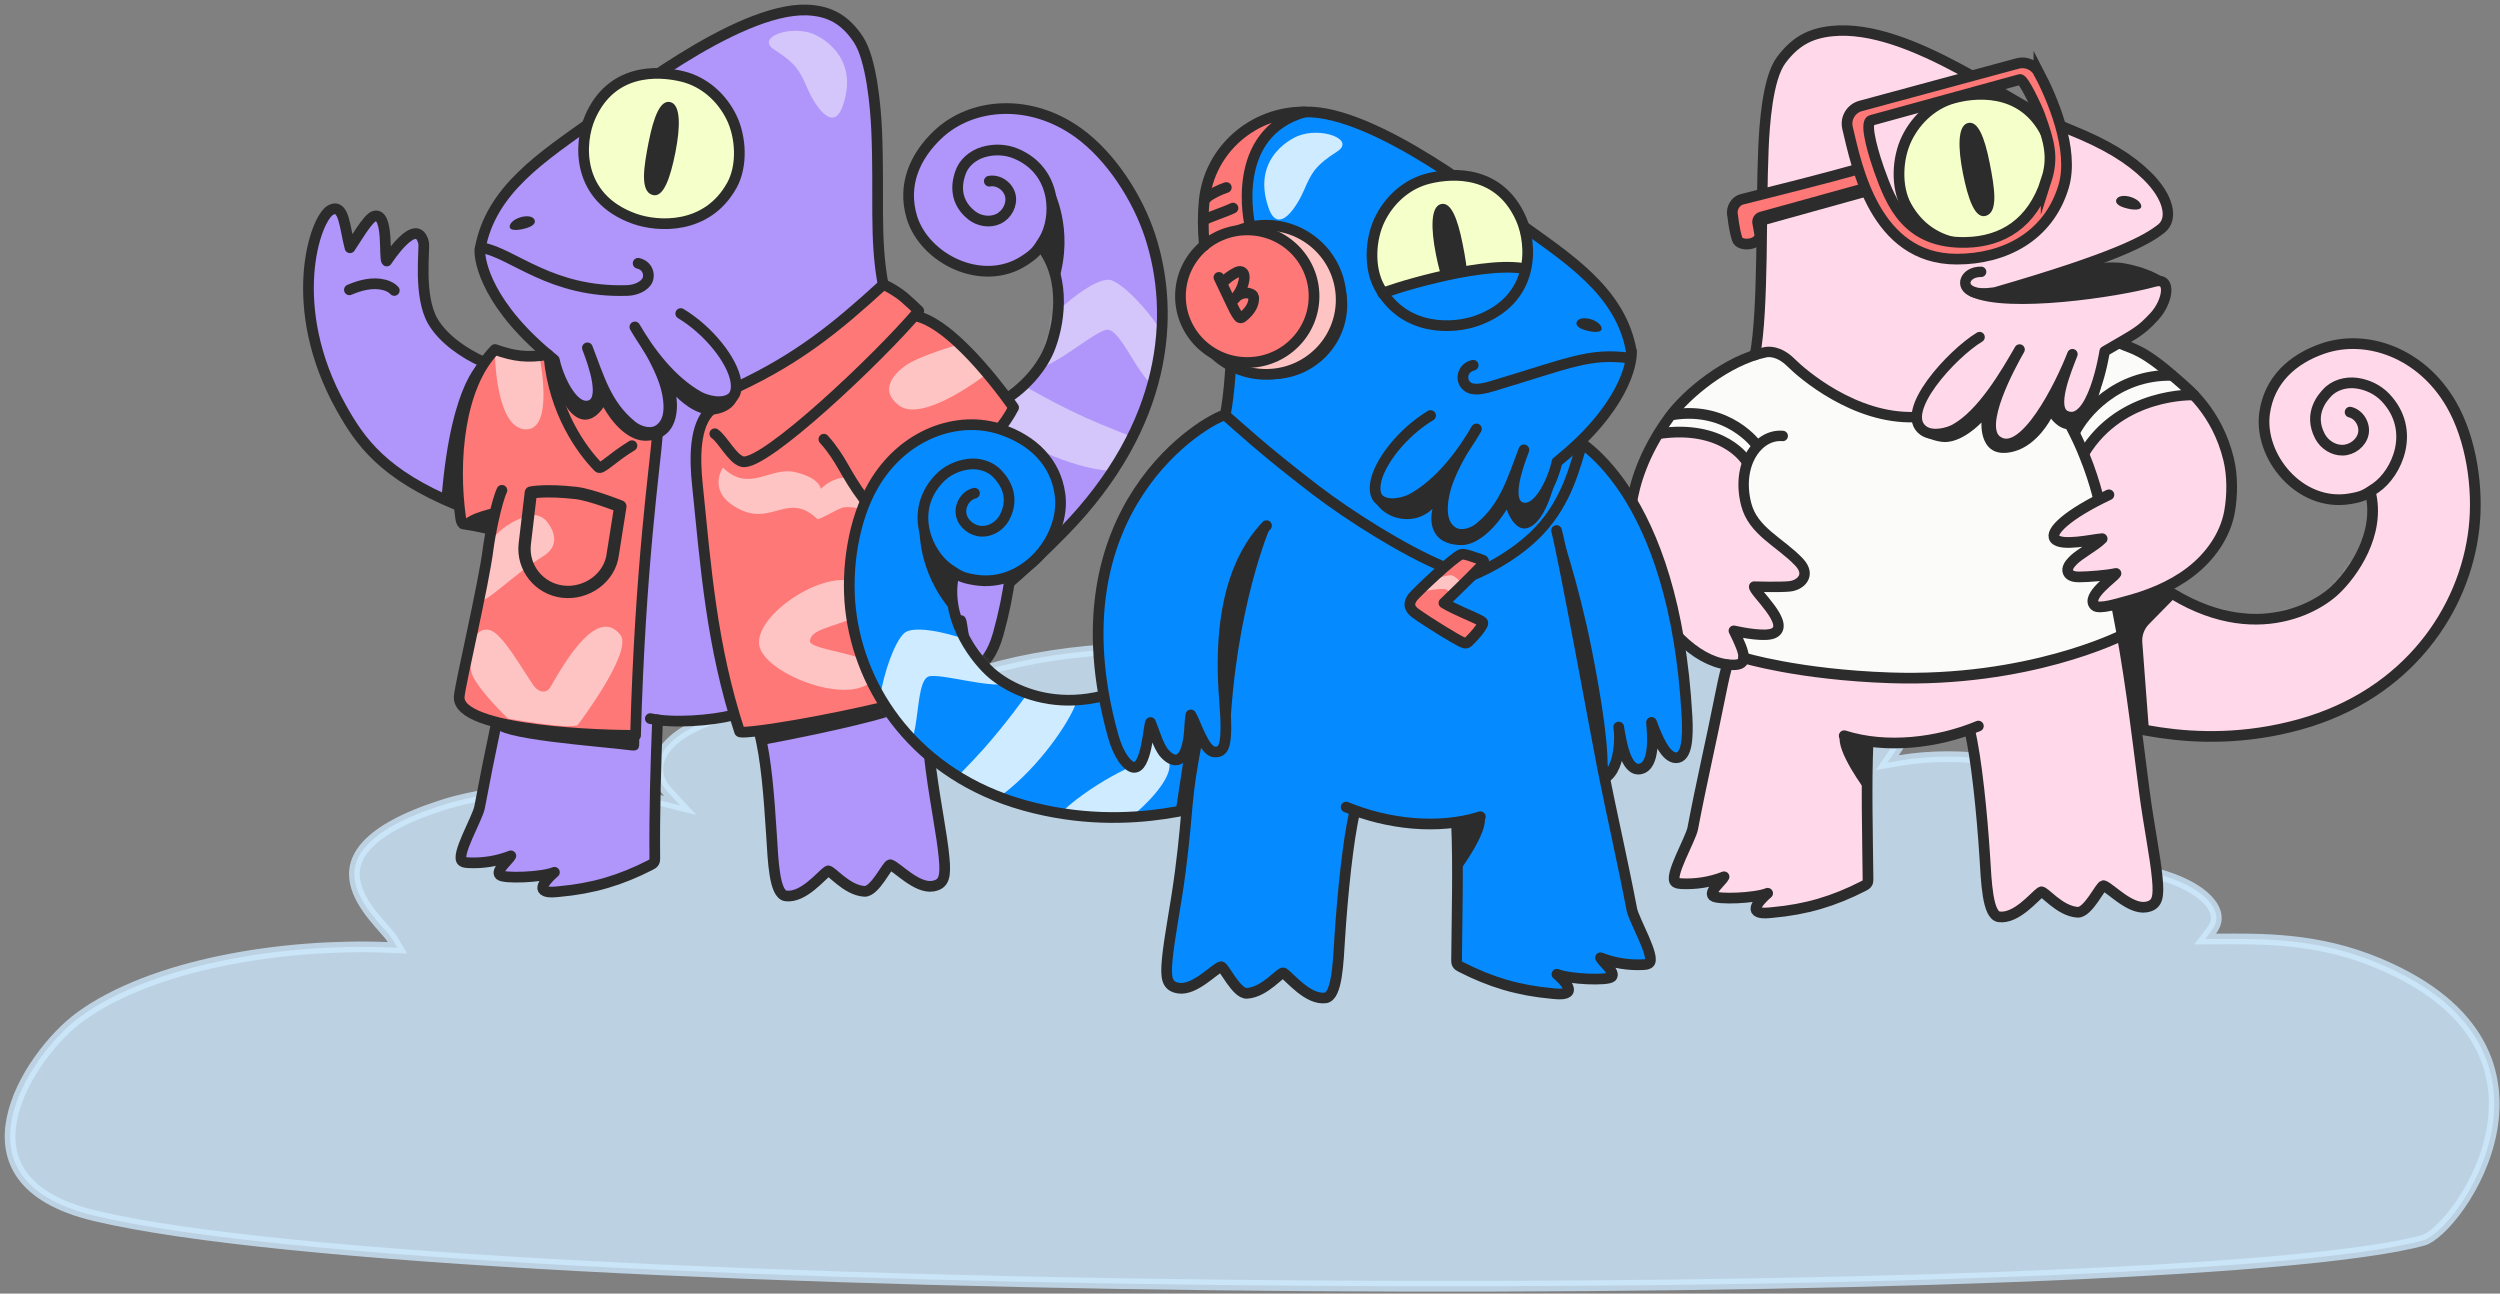 <svg width="516" height="267" viewBox="0 0 516 267" fill="none" xmlns="http://www.w3.org/2000/svg">
<rect x="0" y="0" width="516" height="267" fill="#808080" stroke="none"/>
<path opacity="0.77" d="M325.515 130.026C341.761 123.728 362.186 120.118 381.237 126.324V126.323C387.255 128.286 390.987 130.79 393.208 133.431C395.413 136.053 396.193 138.886 396.17 141.66C396.122 147.308 392.75 152.712 391.008 155.264L389.54 157.415L392.106 156.976C398.266 155.923 405.227 155.942 411.541 156.84C417.881 157.741 423.437 159.508 426.864 161.854C430.252 164.172 431.178 166.757 430.518 169.054C429.818 171.487 427.221 174.092 422.445 176.055L422.916 178.181C432.636 177.727 442.877 179.009 449.728 181.916C453.151 183.369 455.508 185.186 456.653 186.989C457.217 187.877 457.471 188.734 457.455 189.539C457.439 190.338 457.157 191.173 456.502 192.027L455.131 193.813L457.382 193.806C466.769 193.77 478.233 193.501 490.977 198.845C501.784 203.382 508.113 209.109 511.492 215.088C514.87 221.064 515.369 227.413 514.295 233.328C513.218 239.257 510.563 244.718 507.686 248.832C506.248 250.887 504.77 252.585 503.428 253.825C502.056 255.093 500.926 255.79 500.191 255.993C494.055 257.691 483.128 259.185 468.473 260.451C453.845 261.715 435.58 262.746 414.817 263.538C373.294 265.123 321.816 265.754 269.528 265.387C217.241 265.02 164.156 263.656 119.42 261.256C74.65 258.854 38.335 255.417 19.527 250.926C11.679 249.051 7.049 246.021 4.565 242.561C2.096 239.12 1.628 235.083 2.46 230.913C3.295 226.726 5.434 222.467 8.078 218.732C10.721 215 13.82 211.862 16.498 209.903L16.499 209.902C23.884 204.494 34.327 200.675 45.691 198.324C57.039 195.977 69.217 195.111 80.001 195.548L82.047 195.631L80.993 193.876C80.65 193.304 80.01 192.574 79.342 191.818C78.64 191.024 77.825 190.113 77.011 189.091C75.369 187.03 73.832 184.638 73.322 182.126C72.83 179.699 73.276 177.072 75.8 174.375C78.381 171.617 83.163 168.761 91.413 166.134C104.252 162.047 122.941 161.899 136.802 165.344L140.39 166.235L137.879 163.521C136.618 162.158 135.966 160.76 135.805 159.411C135.644 158.066 135.961 156.676 136.8 155.299C138.499 152.509 142.335 149.801 148.369 148.034C154.368 146.277 162.152 145.776 169.306 146.43C172.876 146.756 176.259 147.367 179.159 148.237C182.074 149.112 184.431 150.23 186.006 151.526L188.514 153.59L187.785 150.425C187.379 148.662 187.995 146.938 189.702 145.207C191.431 143.454 194.187 141.807 197.736 140.337C204.818 137.404 214.717 135.315 224.812 134.37L224.812 134.369C244.702 132.509 261.649 135.433 273.8 139.261C279.876 141.175 284.741 143.311 288.164 145.179C289.878 146.113 291.214 146.971 292.155 147.69C292.626 148.05 292.984 148.364 293.235 148.624C293.502 148.899 293.594 149.057 293.611 149.099L294.569 151.343L295.624 149.143C296.049 148.257 297.063 146.999 298.711 145.475C300.336 143.972 302.5 142.278 305.124 140.509C310.371 136.972 317.402 133.171 325.515 130.026Z" fill="#CEEBFF" stroke="#CEEBFF" stroke-width="2.21"/>
<path d="M264.33 79.844C264.33 79.844 265.084 89.259 257.482 97.78V90.145C257.482 90.145 263.823 81.405 264.33 79.844Z" fill="#2D2C2C"/>
<path d="M480.799 122.721C484.076 119.086 491.432 110.183 489.236 101.467L489.212 101.378C487.844 102.248 487.025 102.516 484.92 102.89C481.774 103.443 476.81 102.833 473.836 99.898C473.836 99.898 465.964 93.581 467.21 84.662C468.152 77.921 473.091 74.035 479.48 71.856C488.426 68.807 499.763 72.718 505.914 83.353C510.076 90.54 511.55 100.687 510.625 108.923C508.741 125.827 498.305 142.454 476.196 148.999C468.504 151.275 460.517 152.666 452.538 151.82C444.56 150.974 434.493 148.047 432.33 148.308L437.007 114.598C457.339 134.29 477.514 126.347 480.791 122.721H480.799Z" fill="#FFD9EA"/>
<mask id="mask0_988_24813" style="mask-type:luminance" maskUnits="userSpaceOnUse" x="432" y="70" width="79" height="83">
<path d="M480.799 122.721C484.076 119.086 491.432 110.183 489.236 101.467L489.212 101.378C487.844 102.248 487.025 102.516 484.92 102.89C481.774 103.443 476.81 102.833 473.836 99.898C473.836 99.898 465.964 93.581 467.21 84.662C468.152 77.921 473.091 74.035 479.48 71.856C488.426 68.807 499.763 72.718 505.914 83.353C510.076 90.54 511.55 100.687 510.625 108.923C508.741 125.827 498.305 142.454 476.196 148.999C468.504 151.275 460.517 152.666 452.538 151.82C444.56 150.974 434.493 148.047 432.33 148.308L437.007 114.598C457.339 134.29 477.514 126.347 480.791 122.721H480.799Z" fill="white"/>
</mask>
<g mask="url(#mask0_988_24813)">
<path d="M499.583 113.984C503.425 117.578 508.446 138.14 501.86 139.376C495.274 140.612 498.109 123.342 494.242 122.838C490.376 122.334 476.786 127.115 475.943 122.668C475.099 118.228 496.217 110.838 499.583 113.984Z" fill="#FFD9EA"/>
<path d="M469.192 123.176C470.609 122.94 472.034 123.534 472.862 124.705C474.77 127.404 478.735 132.843 483.117 137.787C488.86 144.259 495.528 149.747 492.988 150.893C480.734 156.446 460.706 127.835 463.933 125.314C465.612 124.005 467.636 123.42 469.184 123.168L469.192 123.176Z" fill="#FFD9EA"/>
<path d="M460.05 123.286C459.788 127.319 455.389 134.864 453.014 138.661C452.244 139.889 452.719 141.507 454.038 142.133C460.239 145.06 473.468 153.833 468.676 157.069C462.131 161.5 445.469 147.637 444.814 141.734C444.159 135.832 451.99 121.221 454.898 119.684C457.806 118.148 460.149 121.562 460.042 123.286H460.05Z" fill="#FFD9EA"/>
</g>
<path d="M485.058 85.065C486.95 85.52 488.195 87.667 487.786 89.553C487.376 91.439 485.5 92.862 483.559 92.919C481.609 92.976 479.742 91.757 478.841 90.041C476.318 85.236 479.643 81.837 480.241 81.162C481.732 79.471 484.165 78.78 486.41 79.081C488.654 79.382 490.825 80.431 492.373 82.073C498.779 88.854 494.708 97.7 490.35 100.692C488.163 102.196 487.548 102.53 484.927 102.961C474.622 104.635 466.169 94.18 467.414 85.26C468.356 78.52 473.099 74.105 479.496 71.926C488.441 68.877 499.778 72.788 505.93 83.423C510.091 90.61 511.566 100.757 510.64 108.993C508.756 125.897 496.96 143.313 474.745 149.5C452.038 155.826 434.508 148.126 432.346 148.378" stroke="#2D2C2C" stroke-width="2.209" stroke-miterlimit="10" stroke-linecap="round"/>
<path d="M489.235 101.539C491.43 110.247 485.533 118.426 481.978 121.784C476.735 126.728 460.983 134.2 441.52 117.508" stroke="#2D2C2C" stroke-width="2.209" stroke-miterlimit="10" stroke-linecap="round"/>
<path d="M363.562 72.554C356.64 74.806 348.449 80.798 345.746 84.619C344.648 86.172 341.805 90.181 340.937 91.864C339.553 94.555 337.3 101.482 336.71 104.442C335.801 109.011 337.587 116.077 339.291 120.418C343.526 131.208 350.275 134.021 354.429 136.801C354.601 136.915 356.173 137.452 356.173 137.452C354.83 142.257 356.231 137.72 355.371 142.029C353.536 151.266 351.16 161.608 349.383 170.982C348.965 173.186 344.312 181.056 345.844 182.089C346.188 182.324 346.63 182.357 347.048 182.381C350.038 182.536 353.061 182.048 355.846 180.959C355.534 181.698 352.627 184.032 353.569 184.91C354.42 185.699 362.252 185.414 364.84 184.357L362.62 187.26C362.35 187.609 362.522 188.13 362.948 188.244C363.882 188.479 364.905 188.414 365.88 188.333C372.802 187.707 378.479 186.024 384.655 182.861C384.958 182.707 385.278 182.528 385.433 182.227C385.556 181.983 385.556 181.707 385.556 181.43C385.466 172.21 385.188 162.031 385.556 153.347C385.556 153.347 395.534 154.924 406.731 151.558C408.034 157.477 409.123 168.356 409.656 176.779C409.983 181.967 410.205 188.918 412.613 189.227C416.193 189.691 419.854 185.073 421.247 184.081C421.812 183.674 425.039 188.056 428.832 188.284C431.019 188.414 433.624 182.625 434.181 182.796C435.549 183.219 439.62 187.772 442.962 187.211C445.371 186.813 445.633 185.138 445.273 181.284C444.838 176.601 443.487 170.226 442.561 163.047C440.784 149.241 439.555 138.387 436.835 124.727V124.687C437.523 124.492 438.089 124.305 438.318 124.248C443.233 122.988 448.066 121.109 452.088 118.028C456.11 114.946 459.264 110.572 460.165 105.613C460.779 102.206 460.795 98.149 459.984 94.791C457.601 84.961 452.039 81.627 450.187 80.009C443.454 74.123 434.296 71.464 433.673 68.188" fill="#FFD9EA"/>
<path d="M433.125 75.687C433.977 74.915 434.805 72.288 434.805 72.288C434.805 72.288 438.859 70.768 442.161 67.735C445.617 64.564 448.296 59.849 446.945 58.914C442.923 56.149 418.741 63.353 420.322 59.288C421.1 57.296 445.978 49.165 446.666 47.661C449.246 42.002 444.667 36.327 435.55 30.692C431.528 28.213 427.604 27.822 421.362 23.912C417.07 21.22 391.513 5.138 378.046 6.398C373.311 6.846 370.247 8.699 367.405 12.48C364.456 16.391 363.842 26.375 363.629 31.253C363.055 44.336 363.383 68.825 361.564 78.346L433.125 75.695V75.687Z" fill="#FFD9EA"/>
<path d="M447.107 57.753C447.107 57.753 444.519 55.452 438.465 54.354C435.574 53.826 430.954 54.566 430.954 54.566L408.738 61.485C408.738 61.485 423.753 62.127 427.448 61.639C439.792 60.013 444.224 58.729 447.107 57.753Z" fill="#2D2C2C"/>
<path d="M434.803 72.274C434.803 72.274 436.827 70.266 439.366 71.811C442.635 73.803 452.358 81.063 452.358 81.063C452.358 81.063 439.047 82.868 434.713 87.543C433.427 88.934 430.134 93.576 430.134 93.576L433.099 102.853C433.099 102.853 423.434 107.561 424.089 111.171C424.4 112.886 432.338 112.431 432.338 112.431C432.338 112.431 423.098 116.082 427.111 118.496C431.117 120.911 435.664 118.935 435.664 118.935L431.986 122.497C430.757 123.684 431.273 125.472 433.329 125.668L436.622 125.269L437.785 131.213C437.785 131.213 419.108 140.685 390.102 139.904C381.821 139.685 359.605 135.88 359.605 135.88L357.861 130.188C357.861 130.188 365.479 131.335 366.511 130.416C368.722 128.44 362.562 121.431 362.562 121.431C362.562 121.431 371.761 121.261 372.466 119.399C373.17 117.537 369.034 114.382 367.723 112.846C365.823 110.618 361.473 106.691 361.416 106.569C359.163 101.918 360.891 95.129 360.891 95.129C360.891 95.129 357.934 92.69 356.173 91.543C351.971 88.812 343.189 89.064 343.189 89.064C343.189 89.064 346.54 83.234 348.317 81.933C351.119 79.884 355.313 75.908 358.147 74.811C359.564 74.258 362.374 73.396 363.988 72.916C364.725 72.697 367.821 73.315 368.419 73.803C371.376 76.25 378.773 83.258 389.529 85.592C391.904 86.104 395.435 86.568 395.435 86.568C395.435 86.568 397.163 89.251 399.408 89.275C402.021 89.308 409.336 85.82 409.336 85.82C409.336 85.82 410.589 92.064 413.825 91.885C415.66 91.779 421.377 86.072 421.377 86.072C421.377 86.072 426.595 85.689 427.808 85.446C433.698 84.226 433.394 75.356 434.82 72.29L434.803 72.274Z" fill="#FBFBFA"/>
<path d="M435.279 102.127C426.85 106.111 422.976 109.721 424.098 111.184C425.4 112.892 432.06 111.29 433.887 111.184C432.42 112.689 429.3 114.242 427.833 115.738C427.194 116.396 426.498 117.291 426.867 118.136C427.219 118.941 428.292 119.087 429.177 119.079C431.167 119.055 434.796 118.778 436.737 118.356C436.27 119.209 430.422 123.063 432.355 124.99C433.215 125.844 437.54 124.47 438.327 124.267C443.242 123.006 448.074 121.128 452.096 118.047C456.118 114.965 459.272 110.591 460.173 105.631C460.788 102.225 460.804 98.167 459.993 94.809C457.609 84.98 451.474 80.207 449.631 78.573C442.389 72.166 440.587 72.166 437.671 70.922" stroke="#2D2C2C" stroke-width="2.209" stroke-linecap="round" stroke-linejoin="round"/>
<path d="M427.506 88.141C431.52 95.718 433.101 102.857 433.101 102.857" stroke="#2D2C2C" stroke-width="2.209" stroke-linecap="round" stroke-linejoin="round"/>
<path d="M436.827 124.734C439.539 138.394 440.767 149.24 442.553 163.054C443.479 170.233 444.83 176.607 445.265 181.291C445.625 185.145 445.363 186.819 442.955 187.218C439.612 187.771 435.541 183.218 434.173 182.803C433.616 182.632 431.003 188.421 428.824 188.291C425.032 188.063 421.804 183.681 421.247 184.088C419.855 185.079 416.193 189.69 412.613 189.234C410.205 188.925 409.984 181.974 409.656 176.786C409.091 167.94 407.928 156.379 406.535 150.703" stroke="#2D2C2C" stroke-width="2.209" stroke-miterlimit="10" stroke-linecap="round"/>
<path d="M408.336 149.859C399.915 153.356 389.332 154.616 380.641 151.851" stroke="#2D2C2C" stroke-width="2.209" stroke-miterlimit="10" stroke-linecap="round"/>
<path d="M356.501 137.234C356.23 138.226 355.845 139.633 354.985 143.942C353.15 153.178 351.16 161.618 349.382 170.993C348.964 173.196 344.312 181.066 345.843 182.099C346.187 182.335 346.63 182.367 347.048 182.392C350.037 182.546 353.06 182.058 355.845 180.969C355.534 181.709 352.626 184.042 353.568 184.92C354.42 185.709 362.251 185.424 364.84 184.367C364.84 184.367 361.063 187.514 362.947 188.246C363.848 188.595 364.905 188.416 365.88 188.335C372.802 187.709 378.479 186.026 384.655 182.863C384.958 182.709 385.277 182.53 385.433 182.229C385.556 181.985 385.556 181.709 385.556 181.432C385.466 172.212 385.187 162.033 385.556 153.349" stroke="#2D2C2C" stroke-width="2.209" stroke-linecap="round" stroke-linejoin="round"/>
<path d="M385.098 163.277C385.098 163.277 378.799 154.911 379.806 151.805L384.918 153.358L385.098 163.277Z" fill="#2D2C2C"/>
<path d="M448.967 123.303L443.536 128.832C442.561 129.824 442.069 131.174 442.168 132.556L443.552 150.842H441.218L437.785 125.263L446.845 121.539L448.975 123.295L448.967 123.303Z" fill="#2D2C2C"/>
<path d="M452.793 81.52C452.793 81.52 437.778 80.91 430.127 93.578" stroke="#2D2C2C" stroke-width="2.209" stroke-linecap="round" stroke-linejoin="round"/>
<path d="M437.777 131.211C437.777 131.211 418.617 140.886 390.095 139.903C371.189 139.252 359.852 135.764 359.852 135.764" stroke="#2D2C2C" stroke-width="2.209" stroke-linecap="round" stroke-linejoin="round"/>
<path d="M360.417 95.122C360.417 95.122 355.781 87.544 342.371 89.503" stroke="#2D2C2C" stroke-width="2.209" stroke-linecap="round" stroke-linejoin="round"/>
<path d="M362.579 91.87C362.579 91.87 356.779 83.804 345.344 85.585" stroke="#2D2C2C" stroke-width="2.209" stroke-linecap="round" stroke-linejoin="round"/>
<path d="M448.319 77.473C436.695 77.254 430.06 85.547 428.217 89.23" stroke="#2D2C2C" stroke-width="2.209" stroke-linecap="round" stroke-linejoin="round"/>
<path d="M441.946 42.437C441.643 40.835 438.055 39.786 437.007 40.9C436.614 41.323 436.425 42.234 438.416 42.852C440.406 43.469 442.135 43.437 441.946 42.437Z" fill="#2D2C2C"/>
<path d="M403.643 20.12C399.195 21.218 395.583 24.454 393.576 28.543C391.569 32.633 391.282 38.609 393.502 42.593C398.647 51.837 408.828 51.187 413.62 49.471C425.744 45.13 425.04 33.739 422.754 28.519C418.404 18.551 408.968 18.811 403.643 20.12Z" fill="#F4FFC9"/>
<path d="M403.643 20.12C399.195 21.218 395.583 24.454 393.576 28.543C391.569 32.633 391.282 38.609 393.502 42.593C398.647 51.837 408.828 51.187 413.62 49.471C425.744 45.13 425.04 33.739 422.754 28.519C418.404 18.551 408.968 18.811 403.643 20.12Z" stroke="#2D2C2C" stroke-width="2.209" stroke-miterlimit="10" stroke-linecap="round"/>
<path d="M410.663 33.605C411.712 38.89 412.457 43.785 409.885 44.549C407.624 45.224 406.199 41.061 405.151 35.776C404.102 30.491 404.069 26.052 406.084 25.418C408.214 24.743 409.615 28.32 410.663 33.605Z" fill="#2D2C2C"/>
<path d="M376.603 11.375C376.603 11.375 366.806 15.197 370.59 26.148C372.63 32.051 376.504 25.856 377.971 22.433C379.519 18.806 380.42 17.335 384.712 14.595C388.71 12.05 381.37 9.383 376.603 11.375Z" fill="#FFD9EA"/>
<path d="M407.231 60.244C414.481 63.561 436.762 60.325 444.699 58.122C448.361 57.105 447.419 62.317 444.691 65.276C441.75 68.472 440.865 68.732 434.402 72.513C434.402 72.513 431.953 88.343 426.35 85.814C423.106 84.351 426.473 76.424 427.751 73.106C425.375 79.261 417.675 95.043 412.154 90.953C408.091 87.945 414.956 75.456 416.84 72.139C414.03 77.001 409.164 85.481 403.479 88.595C402.144 89.327 398.868 90.254 396.951 88.847C391.798 85.058 402.865 73.025 408.583 69.578" stroke="#2D2C2C" stroke-width="2.154" stroke-linecap="round" stroke-linejoin="round"/>
<path d="M362.227 73.278C364.004 63.976 363.414 43.495 363.971 30.706C364.176 25.941 364.782 16.185 367.666 12.363C370.451 8.672 373.441 6.9 378.069 6.42C394.362 4.729 415.693 22.152 427.169 26.738C434.73 29.763 439.571 32.755 443.192 36.316C447.549 40.601 448.663 45.154 446.091 47.187C442.938 49.675 436.352 53.244 411.892 60.325C411.892 60.325 408.992 60.895 407.239 60.236C404.38 59.155 405.592 56.065 408.902 56.106" stroke="#2D2C2C" stroke-width="2.154" stroke-linecap="round" stroke-linejoin="round"/>
<path d="M383.722 35.445C377.333 36.519 365.774 39.828 359.434 41.169C358.902 41.283 357.231 42.771 357.608 44.47C357.681 44.795 357.829 47.08 358.549 49.381C359.049 50.975 363.161 50.658 363.227 48.487L362.776 45.974C362.686 45.454 363.006 44.95 363.514 44.804L384.525 38.99" fill="#FD7876"/>
<path d="M420.83 15.03C420.002 13.436 418.167 12.631 416.431 13.103L384.042 21.867C382.059 22.404 380.855 24.404 381.33 26.396C383.206 34.25 387.777 53.886 403.881 53.487C412.54 53.276 422.763 48.902 425.908 38.568C428.259 30.844 423.426 20.014 420.83 15.021V15.03ZM422.836 37.828C420.125 46.723 412.491 49.853 405.036 50.032C391.168 50.373 388.44 38.681 386.827 31.917C386.417 30.209 384.549 25.282 386.253 24.819L416.57 16.493C418.069 16.087 419.896 20.908 420.42 22.363C422.476 28.047 424.86 31.185 422.836 37.828Z" fill="#FD7876"/>
<path d="M420.83 15.03C420.002 13.436 418.167 12.631 416.431 13.103L384.042 21.867C382.059 22.404 380.855 24.404 381.33 26.396C383.206 34.25 386.909 53.495 403.881 53.487C413.646 53.487 422.763 48.902 425.908 38.568C428.259 30.844 423.426 20.014 420.83 15.021V15.03ZM422.329 37.283C419.486 46.137 413.269 49.861 405.814 50.032C393.617 50.316 390.365 42.104 387.826 34.99C387.236 33.331 384.541 25.29 386.253 24.835L416.906 16.412C417.635 16.209 420.453 22.25 420.977 23.705C423.033 29.388 423.86 32.519 422.329 37.291V37.283Z" stroke="#2D2C2C" stroke-width="2.209" stroke-miterlimit="10" stroke-linecap="round"/>
<path d="M383.23 34.984C376.996 36.757 365.725 39.594 359.442 41.164C358.451 41.416 357.238 42.765 357.615 44.465C357.689 44.79 357.836 47.075 358.557 49.376C359.057 50.969 363.169 50.652 363.235 48.481L362.784 45.969C362.694 45.448 363.013 44.944 363.521 44.798L384.533 38.985" stroke="#2D2C2C" stroke-width="2.209" stroke-miterlimit="10" stroke-linecap="round"/>
<path d="M364.209 46.44L385.548 40.505L384.54 38.984L364.496 45.066L364.209 46.44Z" fill="#2D2C2C"/>
<path d="M395.238 88.094C395.238 88.094 396.336 90.525 400.669 91.184C404.691 91.802 408.975 87.208 408.975 87.208C408.975 87.208 408.377 95.127 415.701 93.176C420.566 91.875 423.335 86.403 423.335 86.403C423.335 86.403 425.465 89.452 428.299 88.395C433.067 86.614 433.992 77.703 433.992 77.703C433.992 77.703 430.077 86.72 427.038 86.045C423.483 85.248 425.023 79.752 425.023 79.752C425.023 79.752 416.684 97.656 411.187 89.631C409.967 87.842 412.08 80.346 412.08 80.346C412.08 80.346 402.062 93.631 395.246 88.102L395.238 88.094Z" fill="#2D2C2C"/>
<path d="M367.952 89.983C362.898 89.527 358.286 95.78 360.416 104.097C361.842 109.65 367.322 111.829 371.295 115.984C373.916 118.716 371.622 120.797 369.37 121.025C367.395 121.228 362.186 121.09 362.063 121.074C361.842 122.049 369.779 128.83 366.109 130.676C364.446 131.513 359.736 130.603 357.861 130.188C360.384 135.245 360.793 137.229 357.787 137.229C351.193 137.229 344.132 130.684 340.06 122.155C337.406 116.602 335.858 110.081 336.767 104.008C337.349 100.073 339.086 93.674 344.476 86.218C348.104 81.201 356.501 74.372 364.365 72.705C364.872 72.599 367.092 72.266 369.738 74.917C371.958 77.136 382.779 86.535 395.238 86.088" stroke="#2D2C2C" stroke-width="2.154" stroke-linecap="round" stroke-linejoin="round"/>
<path d="M215.87 73.473C217.352 68.831 220.383 57.708 214.788 50.659L214.731 50.586C213.838 51.935 213.207 52.513 211.446 53.708C208.809 55.488 204.025 56.96 200.101 55.488C200.101 55.488 190.312 52.927 187.764 44.292C185.839 37.764 188.739 32.202 193.67 27.617C200.568 21.194 212.519 20.145 222.529 27.34C229.287 32.202 234.825 40.853 237.389 48.748C242.648 64.928 240.1 88.775 223.864 104.971C218.204 110.614 213.207 119.256 205.581 121.736C197.955 124.216 188.166 130.663 186.306 131.777L172.594 83.897C199.274 93.58 214.395 78.124 215.886 73.481L215.87 73.473Z" fill="#B095FA"/>
<mask id="mask1_988_24813" style="mask-type:luminance" maskUnits="userSpaceOnUse" x="172" y="22" width="68" height="102">
<path d="M215.87 73.473C217.353 68.831 220.383 57.708 214.789 50.659L214.731 50.586C213.839 51.935 213.208 52.513 211.447 53.708C208.809 55.488 204.025 56.96 200.101 55.488C200.101 55.488 190.312 52.927 187.765 44.292C185.84 37.764 188.74 32.202 193.671 27.617C200.568 21.194 212.52 20.145 222.53 27.34C229.288 32.202 234.825 40.853 237.389 48.748C240.969 59.757 241.288 72.676 235.571 86.165C232.884 92.507 228.788 100.954 223.201 105.743C217.131 110.947 211.676 120.533 204.05 123.005C196.423 125.484 184.111 115.427 182.252 116.541L172.586 83.897C199.266 93.58 214.387 78.124 215.878 73.481L215.87 73.473Z" fill="white"/>
</mask>
<g mask="url(#mask1_988_24813)">
<path d="M229.394 57.853C234.383 59.568 247.465 76.277 241.96 80.082C236.464 83.887 231.917 66.983 228.182 68.097C224.447 69.211 214.027 79.098 211.422 75.39C208.817 71.683 225.028 56.349 229.394 57.845V57.853Z" fill="#D4C6FB"/>
<path d="M205.476 78.612C206.672 77.824 208.22 77.783 209.457 78.515C212.316 80.206 218.181 83.548 224.218 86.271C232.131 89.841 240.478 92.125 238.635 94.207C229.747 104.256 199.668 86.32 201.569 82.702C202.56 80.824 204.165 79.474 205.476 78.604V78.612Z" fill="#D4C6FB"/>
<path d="M197.178 82.426C198.611 86.206 197.71 94.89 197.112 99.313C196.924 100.744 198.021 102.028 199.479 102.061C206.344 102.207 222.031 104.817 219.008 109.728C214.871 116.428 193.95 110.565 190.911 105.451C187.872 100.337 188.978 83.824 190.993 81.23C193.008 78.645 196.563 80.808 197.169 82.417L197.178 82.426Z" fill="#D4C6FB"/>
</g>
<path d="M204.196 37.396C206.113 37.038 208.128 38.493 208.537 40.38C208.947 42.266 207.825 44.331 206.072 45.169C204.319 46.006 202.107 45.657 200.575 44.461C196.291 41.103 197.921 36.656 198.183 35.794C198.847 33.648 200.78 32.03 202.951 31.387C205.122 30.745 207.538 30.818 209.627 31.68C218.269 35.258 218.212 44.982 215.476 49.478C214.099 51.738 213.682 52.291 211.462 53.755C202.754 59.478 190.721 53.38 188.181 44.746C186.256 38.217 188.763 32.257 193.686 27.663C200.583 21.24 212.535 20.192 222.545 27.387C229.303 32.249 234.84 40.9 237.404 48.795C242.663 64.975 240.943 87.708 219.711 109.506C203.319 126.336 188.87 134.938 187.002 136.052" stroke="#2D2C2C" stroke-width="2.209" stroke-miterlimit="10" stroke-linecap="round"/>
<path d="M214.812 50.711C220.415 57.76 218.417 67.614 216.557 72.127C213.821 78.769 202.533 91.998 177.885 84.689" stroke="#2D2C2C" stroke-width="2.209" stroke-miterlimit="10" stroke-linecap="round"/>
<path d="M98.976 166.665C98.559 168.869 93.906 176.739 95.438 177.772C95.782 178.007 96.224 178.04 96.642 178.064C99.632 178.219 102.654 177.731 105.439 176.641C105.128 177.381 102.22 179.715 103.162 180.593C104.014 181.382 111.845 181.097 114.434 180.04L112.214 182.943C111.943 183.292 112.116 183.813 112.541 183.927C113.475 184.162 114.499 184.097 115.474 184.016C122.396 183.39 128.073 181.707 134.249 178.544C134.552 178.39 134.872 178.211 135.027 177.91C135.15 177.666 135.15 177.39 135.15 177.113C135.06 167.893 134.781 157.714 135.15 149.03C135.15 149.03 145.127 150.607 156.325 147.241C157.628 153.16 158.717 164.039 159.25 172.462C159.577 177.65 159.798 184.601 162.207 184.91C165.786 185.374 169.448 180.756 170.841 179.764C171.406 179.357 174.633 183.739 178.426 183.967C180.613 184.097 183.218 178.308 183.775 178.479C185.143 178.902 189.214 183.455 192.556 182.894C194.965 182.496 195.227 180.821 194.866 176.967C194.432 172.284 193.08 165.909 192.155 158.73C190.377 144.924 189.149 134.07 186.429 120.41V120.37C187.117 120.175 187.682 119.988 187.911 119.931C192.826 118.671 183.054 65.326 182.431 62.049C180.613 52.528 181.522 39.991 180.949 26.909C180.736 22.031 180.113 12.046 177.173 8.135C174.322 4.355 171.266 2.501 166.532 2.054C153.065 0.794 127.057 22.087 122.764 24.779C102.368 37.568 96.519 49.073 100.23 57.228C103.727 64.919 109.06 70.237 115.13 75.749C115.114 75.993 103.195 78.367 100.492 82.189C99.394 83.742 98.452 85.392 97.592 87.083C96.208 89.775 94.995 92.579 94.406 95.539C93.496 100.108 90.678 96.555 92.366 100.897C94.053 105.247 106.16 103.897 110.305 106.678C110.477 106.792 109.109 108.15 108.093 123.012L108.077 123.061C106.734 127.866 105.833 133.387 104.973 137.696C103.138 146.932 100.762 157.274 98.984 166.649L98.976 166.665Z" fill="#B095FA"/>
<path d="M146.029 85.912C141.45 91.806 144.645 110.19 146.341 122.174C147.799 132.524 151.19 140.647 152.656 150.989C152.804 152.046 184.587 146.59 197.537 141.509C197.152 139.866 192.262 81.952 188.642 64.602C188.019 61.634 182.236 59.886 182.17 59.609C182.17 59.609 162.797 75.765 154.196 78.911C152.279 79.611 147.094 84.538 146.021 85.912H146.029Z" fill="#FD7876"/>
<path d="M179.303 99.508C179.303 99.508 173.888 96.516 169.432 100.898C169.432 100.898 169.252 98.638 164.1 97.442C158.947 96.247 154.655 101.833 149.216 96.516C149.216 96.516 145.677 101.565 152.549 105.069C159.422 108.573 162.674 101.378 168.687 107.126C168.965 107.394 172.226 105.394 173.766 104.825C175.478 104.199 180.999 105.703 180.999 105.703L179.303 99.499V99.508Z" fill="#FDC4C3"/>
<path d="M174.904 87.45C178.918 95.028 182.293 100.297 182.694 104.517C183.366 111.623 183.399 116.607 183.112 121.948C182.621 131.201 183.251 134.217 185.103 134.161C187.257 134.096 189.797 127.778 190.763 126.241C191.148 128.298 190.616 131.721 191.001 133.778C191.173 134.681 191.5 135.762 192.41 135.949C193.278 136.136 194.015 135.348 194.523 134.632C195.653 133.014 197.529 129.908 198.308 128.095C198.733 128.973 199.159 137.779 201.862 137.331C203.067 137.128 205.95 131.185 206.155 130.404C218.884 80.515 187.912 68.872 185.512 69.433" fill="#B095FA"/>
<path d="M189.05 65.219C195.898 67.455 209.209 83.708 209.209 83.708C198.928 99.115 187.911 100.863 178.892 103.376C175.591 98.92 171.004 91.846 167.629 87.887" fill="#FD7876"/>
<path d="M203.549 77.26C203.549 77.26 190.549 87.448 185.544 83.683C181.694 80.789 184.004 77.553 186.83 75.504C189.656 73.455 197.536 71.211 197.536 71.211C197.536 71.211 201.452 74.398 203.549 77.268V77.26Z" fill="#FDC4C3"/>
<path d="M131.709 54.344C133.953 54.881 134.199 57.125 133.437 58.182C132.454 59.539 130.513 59.922 129.513 59.954C113.786 60.515 105.856 52.246 99.508 51.141" stroke="#2D2C2C" stroke-width="2.209" stroke-miterlimit="10" stroke-linecap="round"/>
<path d="M105.209 46.64C105.512 45.038 109.1 43.989 110.149 45.103C110.542 45.526 110.73 46.437 108.74 47.055C106.749 47.673 105.021 47.64 105.209 46.64Z" fill="#2D2C2C"/>
<path d="M99.083 51.375C98.821 52.578 99.501 61.432 112.23 72.466L112.918 73.043L114.417 74.303C115.032 77.401 117.989 84.686 121.634 83.743C125.279 82.8 122.543 75.189 121.241 71.799C123.666 78.092 125.148 83.605 130.399 87.881C131.554 88.824 133.209 89.426 134.683 89.215C135.887 89.044 136.895 88.15 137.435 87.068C137.976 85.987 138.099 84.743 138.05 83.54C137.911 80.482 136.862 77.767 135.51 75.011C133.79 71.506 132.709 70.417 131.038 67.482C133.913 72.458 138.5 78.702 144.316 81.889C145.684 82.637 149.076 83.629 151.001 82.141C151.992 81.377 152.066 79.905 151.869 78.677C151.214 74.49 146.364 68.246 140.507 64.717" stroke="#2D2C2C" stroke-width="2.209" stroke-linecap="round" stroke-linejoin="round"/>
<path d="M182.285 58.758C180.466 49.237 181.515 40.001 180.941 26.919C180.729 22.041 179.868 12.227 177.165 8.146C174.495 4.113 171.275 2.235 166.524 2.064C151.952 1.56 126.533 21.951 122.692 24.699C111.961 32.367 101.304 39.107 99.092 51.368" stroke="#2D2C2C" stroke-width="2.209" stroke-linecap="round" stroke-linejoin="round"/>
<path d="M181.734 102.473C183.962 108.23 184.028 111.132 183.037 123.475C182.242 133.41 183.25 134.207 185.101 134.15C187.255 134.085 189.016 128.052 189.983 126.516C190.368 128.573 190.057 131.239 191.114 134.012C191.441 134.866 192.776 137.264 195.34 134.549C196.7 133.109 197.536 129.898 198.314 128.085C198.74 128.963 199.166 137.768 201.869 137.321C203.073 137.118 204.892 134.939 206.022 130.89C210.831 113.669 209.512 100.27 205.727 90.172" stroke="#2D2C2C" stroke-width="2.209" stroke-linecap="round" stroke-linejoin="round"/>
<path d="M140.908 15.792C145.356 16.89 148.968 20.126 150.975 24.215C152.982 28.305 153.269 34.281 151.049 38.265C145.905 47.509 135.723 46.859 130.93 45.143C118.807 40.802 119.512 29.411 121.797 24.191C126.147 14.223 135.583 14.483 140.908 15.792Z" fill="#F4FFC9"/>
<path d="M140.908 15.792C145.356 16.89 148.968 20.126 150.975 24.215C152.982 28.305 153.269 34.281 151.049 38.265C145.905 47.509 135.723 46.859 130.93 45.143C118.807 40.802 119.512 29.411 121.797 24.191C126.147 14.223 135.583 14.483 140.908 15.792Z" stroke="#2D2C2C" stroke-width="2.209" stroke-miterlimit="10" stroke-linecap="round"/>
<path d="M87.434 50.132C86.017 44.262 79.882 53.816 79.824 53.889C79.21 53.441 80.308 43.855 77.285 44.62C75.909 44.969 72.493 49.815 71.633 50.978C70.527 46.839 71.838 42.392 68.971 43.522C66.726 44.4 58.805 63.353 70.404 84.102C75.376 92.997 83.814 101.688 111.82 109.307L114.27 76.207C106.168 78.475 91.776 73.223 88.343 65.686C87.401 63.629 87.238 61.336 86.975 59.149L87.434 50.132Z" fill="#B095FA"/>
<path d="M100.763 113.225C100.951 111.745 101.131 110.249 101.451 108.794C99.223 108.526 96.61 108.274 95.578 108.127C95.233 107.818 95.143 107.322 95.078 106.867C93.399 95.159 95.209 81.622 101.615 72.719C105.637 74.15 108.168 73.963 112.386 73.272C112.386 73.272 113.55 74.337 113.664 74.792C114.442 77.898 116.9 83.793 119.218 84.622C122.896 85.947 123.945 83.118 123.945 83.118C123.945 83.118 127.426 88.134 129.195 89.029C133.488 91.208 135.708 89.525 135.708 89.525C135.306 95.452 129.875 142.658 130.793 152.268C119.972 150.211 94.111 151.13 94.783 143.739C95.037 140.959 99.812 120.738 100.763 113.225Z" fill="#FD7876"/>
<path d="M111.353 73.676C111.353 73.676 114.531 88.904 108.42 88.62C102.31 88.335 102.162 73.18 102.162 73.18C102.162 73.18 110.231 74.521 111.353 73.676Z" fill="#FDC4C3"/>
<path d="M119.268 149.607C119.268 149.607 130.752 134.484 128.049 131.045C123.347 125.077 116.704 136.387 113.648 141.745C112.763 143.289 111.117 142.924 110.101 141.46C107.685 137.948 103.745 130.89 101.23 130.094C97.314 128.866 96.266 135.874 97.413 139.094C98.559 142.314 104.859 148.314 104.859 148.314C104.859 148.314 117.834 150.68 119.268 149.607Z" fill="#FDC4C3"/>
<path d="M108.846 106.467C110.37 105.963 112.049 106.508 112.999 107.793C114.384 109.663 115.653 112.671 111.983 114.899C106.258 118.371 100.188 124.656 99.049 123.899C97.91 123.143 100.851 112.557 100.851 112.557C100.851 112.557 102.539 108.549 108.846 106.467Z" fill="#FDC4C3"/>
<path d="M133.889 29.293C132.84 34.577 132.095 39.472 134.667 40.236C136.928 40.911 138.353 36.748 139.401 31.463C140.45 26.179 140.483 21.739 138.468 21.105C136.338 20.43 134.937 24.008 133.889 29.293Z" fill="#2D2C2C"/>
<path d="M190.671 144.477C191.024 148.095 191.229 151.648 192.146 158.738C193.072 165.917 194.423 172.291 194.857 176.974C195.218 180.828 194.956 182.503 192.547 182.902C189.205 183.455 185.134 178.901 183.766 178.487C183.209 178.316 180.596 184.105 178.417 183.975C174.624 183.747 171.397 179.365 170.84 179.771C169.447 180.763 165.786 185.373 162.206 184.918C159.798 184.609 159.576 177.657 159.249 172.47C158.684 163.624 158.127 156.811 156.742 151.144" stroke="#2D2C2C" stroke-width="2.209" stroke-miterlimit="10" stroke-linecap="round"/>
<path d="M151.271 147.609C146.946 148.715 138.877 149.349 134.225 148.317" stroke="#2D2C2C" stroke-width="2.209" stroke-miterlimit="10" stroke-linecap="round"/>
<path d="M102.375 149.668C101.114 155.595 100.049 160.994 98.976 166.669C98.558 168.872 93.905 176.743 95.437 177.775C95.781 178.011 96.224 178.044 96.641 178.068C99.631 178.222 102.654 177.735 105.439 176.645C105.128 177.385 102.22 179.719 103.162 180.597C104.014 181.385 111.845 181.101 114.433 180.044C114.433 180.044 110.657 183.19 112.541 183.922C113.442 184.272 114.499 184.093 115.474 184.011C122.395 183.385 128.072 181.702 134.249 178.54C134.552 178.385 134.871 178.206 135.027 177.905C135.15 177.661 135.15 177.385 135.15 177.109C135.06 167.889 135.354 157.246 135.723 148.57" stroke="#2D2C2C" stroke-width="2.209" stroke-linecap="round" stroke-linejoin="round"/>
<path d="M99.533 74.599C96.052 73.046 91.62 70.135 89.4 66.428C86.271 61.216 87.713 51.248 87.434 50.118C86.017 44.248 79.882 53.801 79.825 53.874C79.21 53.427 80.308 43.841 77.285 44.605C75.909 44.955 73.099 49.963 72.239 51.134C71.133 46.996 71.051 41.938 68.299 43.329C65.006 44.996 58.805 63.338 70.396 84.087C74.303 91.072 79.005 97.942 94.43 104.251" stroke="#2D2C2C" stroke-width="2.209" stroke-linecap="round" stroke-linejoin="round"/>
<path d="M130.325 154.883C124.272 154.078 101.549 152.558 102.425 149.883L131.939 151.615V153.281C131.939 154.127 131.939 155.095 130.325 154.883Z" fill="#2D2C2C"/>
<path d="M156.727 153.867C156.727 153.867 191.328 147.582 190.312 144.477L156.776 151.079L156.727 153.867Z" fill="#2D2C2C"/>
<path d="M217.287 38.898C217.287 38.898 221.858 47.175 218.458 58.046L215.305 51.078C215.305 51.078 217.484 40.525 217.287 38.898Z" fill="#2D2C2C"/>
<path d="M152.352 81.814C152.352 81.814 151.861 84.863 147.535 85.522C143.513 86.14 139.59 81.871 139.59 81.871C139.59 81.871 141.154 90.555 133.577 90.961C128.277 91.246 124.558 84.05 124.558 84.05C124.558 84.05 122.527 87.473 119.693 86.416C114.925 84.636 113.082 73.18 113.082 73.18C113.082 73.18 118.505 84.814 121.552 84.14C125.107 83.343 123.715 79.082 123.715 79.082C123.715 79.082 131.578 95.474 137.935 86.14C139.156 84.351 137.059 76.952 137.059 76.952C137.059 76.952 145.553 85.546 152.352 81.806V81.814Z" fill="#2D2C2C"/>
<path d="M167.948 7.047C167.948 7.047 177.746 10.868 173.961 21.82C171.921 27.723 168.047 21.528 166.58 18.105C165.032 14.478 164.131 13.007 159.839 10.267C155.841 7.722 163.181 5.055 167.948 7.047Z" fill="#D4C6FB"/>
<path d="M102.441 104.758C102.441 104.758 96.617 105.847 95.519 107.717L100.91 109.514L102.441 104.758Z" fill="#2D2C2C"/>
<path d="M179.131 103.377C179.131 103.377 182.588 105.703 181.932 130.517C181.932 130.517 185.193 115.971 183.759 109.085C181.572 98.572 179.131 103.377 179.131 103.377Z" fill="#2D2C2C"/>
<path d="M81.382 59.95C80.849 59.364 80.096 59.014 79.334 58.811C76.942 58.177 74.386 58.844 72.117 59.819" stroke="#2D2C2C" stroke-width="2.209" stroke-linecap="round" stroke-linejoin="round"/>
<path d="M146.748 84.578C143.242 87.7 143.406 94.79 143.922 99.847C145.659 116.8 146.822 133.264 152.654 150.997C152.99 152.013 184.585 146.598 197.536 141.517C197.085 139.598 196.348 136.467 195.897 134.549" stroke="#2D2C2C" stroke-width="2.209" stroke-linecap="round" stroke-linejoin="round"/>
<path d="M135.707 89.523C135.305 95.451 132.119 116.736 131.177 151.787C125.549 151.812 94.118 151.129 94.782 143.746C95.036 140.966 99.811 120.745 100.762 113.232C101.089 110.614 102.465 103.589 103.596 101.199" stroke="#2D2C2C" stroke-width="2.209" stroke-linecap="round" stroke-linejoin="round"/>
<path d="M113.091 73.189C108.873 73.881 106.186 73.572 102.164 72.141C94.775 79.661 93.399 95.158 95.078 106.874C95.144 107.33 95.234 107.826 95.578 108.135C97.257 108.379 99.297 108.761 100.935 109.184" stroke="#2D2C2C" stroke-width="2.209" stroke-linecap="round" stroke-linejoin="round"/>
<path d="M147.535 89.524C149.247 90.727 151.148 94.744 153.22 95.28C157.603 96.419 181.62 73.686 189.623 64.156C189.623 64.156 186.969 61.563 185.798 60.742C183.176 58.912 182.284 58.758 182.284 58.758C172.306 67.897 164.647 73.986 152.36 79.8" stroke="#2D2C2C" stroke-width="2.209" stroke-linecap="round" stroke-linejoin="round"/>
<path d="M130.432 91.989C126.206 94.575 124.1 97.014 123.527 96.437C120.095 92.957 114.385 85.103 113.32 73.688" stroke="#2D2C2C" stroke-width="2.209" stroke-linecap="round" stroke-linejoin="round"/>
<path d="M189.049 65.219C197.536 67.073 209.208 84.122 209.208 84.122C201.697 98.733 180.063 103.091 178.392 103.091C174.28 97.668 173.879 94.952 170.045 90.651" stroke="#2D2C2C" stroke-width="2.209" stroke-linecap="round" stroke-linejoin="round"/>
<path d="M176.23 120.055C177.966 120.616 183.389 124.795 177.089 127.258C170.79 129.722 167.546 129.942 167.17 132.234C166.793 134.527 183.405 134.942 180.71 139.568C176.901 146.121 159.478 139.934 156.947 134.015C154.415 128.096 168.955 117.721 176.23 120.055Z" fill="#FDC4C3"/>
<path d="M116.171 122.121C121.086 122.691 125.902 119.259 126.484 114.381L128.04 104.519C128.04 104.519 122.02 102.12 118.956 101.762C112.599 101.023 109.569 101.665 109.569 101.665L108.315 112.251C107.742 117.129 111.256 121.552 116.171 122.121Z" stroke="#2D2C2C" stroke-width="2.54" stroke-linecap="round" stroke-linejoin="round"/>
<path d="M99.533 74.32C99.533 74.32 93.136 77.922 91.129 102.818L94.43 104.257C94.43 104.257 95.855 80.906 99.533 74.32Z" fill="#2D2C2C"/>
<path d="M326.168 91.562C324.432 93.343 322.589 95.067 320.672 96.815C320.688 97.059 323.424 122.125 327.7 144.078L327.717 144.127C329.06 148.932 329.961 154.452 330.821 158.762C330.911 159.225 331.01 159.689 331.1 160.16C333.156 158.371 333.811 154.973 334.221 153.379C335.884 156.192 335.99 159.136 338.488 158.729C340.446 158.412 341.462 153.046 340.979 150.387C341.405 151.265 343.207 156.534 345.943 156.412C348.294 156.306 348.302 151.192 348.269 150.387C346.647 109.515 333.688 97.278 326.16 91.571L326.168 91.562Z" fill="#058BFF"/>
<path d="M328.658 160.825C333.917 162.142 334.655 153.386 334.098 150.06C334.581 153.003 335.547 159.231 338.488 158.719C341.732 158.15 341.06 151.402 340.872 149.101C342.133 152.499 343.813 156.41 345.942 156.402C348.228 156.402 348.424 152.166 348.203 147.962C345.672 101.382 325.611 89.886 322.113 89.211" stroke="#2D2C2C" stroke-width="2.209" stroke-linecap="round" stroke-linejoin="round"/>
<path d="M205.384 139.439C202.107 135.805 194.751 126.902 196.947 118.186L196.971 118.097C198.339 118.967 199.158 119.235 201.264 119.609C204.409 120.162 209.373 119.552 212.347 116.617C212.347 116.617 220.219 110.299 218.974 101.38C218.032 94.64 213.092 90.754 206.703 88.575C197.758 85.526 186.421 89.436 180.269 100.071C176.108 107.259 174.633 117.406 175.559 125.642C177.443 142.545 187.879 159.172 209.988 165.717C217.679 167.994 225.666 169.384 233.645 168.539C241.623 167.693 251.69 164.766 253.853 165.026L249.176 131.317C228.844 151.009 208.669 143.066 205.392 139.439H205.384Z" fill="#058BFF"/>
<mask id="mask2_988_24813" style="mask-type:luminance" maskUnits="userSpaceOnUse" x="175" y="87" width="79" height="82">
<path d="M205.384 139.439C202.107 135.805 194.751 126.902 196.947 118.186L196.971 118.097C198.339 118.967 199.158 119.235 201.264 119.609C204.409 120.162 209.373 119.552 212.347 116.617C212.347 116.617 220.219 110.299 218.974 101.38C218.032 94.64 213.092 90.754 206.703 88.575C197.758 85.526 186.421 89.436 180.269 100.071C176.108 107.259 174.633 117.406 175.559 125.642C177.443 142.545 187.879 159.172 209.988 165.717C217.679 167.994 225.666 169.384 233.645 168.539C241.623 167.693 251.69 164.766 253.853 165.026L249.176 131.317C228.844 151.009 208.669 143.066 205.392 139.439H205.384Z" fill="white"/>
</mask>
<g mask="url(#mask2_988_24813)">
<path d="M186.6 130.703C182.758 134.297 177.737 154.859 184.323 156.095C190.909 157.331 188.075 140.061 191.941 139.557C195.807 139.053 209.397 143.834 210.241 139.386C211.084 134.947 189.967 127.556 186.6 130.703Z" fill="#CEEBFF"/>
<path d="M216.998 139.895C215.581 139.659 214.156 140.253 213.328 141.423C211.42 144.123 207.455 149.562 203.073 154.505C197.33 160.977 190.663 166.465 193.202 167.612C205.456 173.165 225.485 144.554 222.257 142.033C220.578 140.724 218.554 140.139 217.006 139.887L216.998 139.895Z" fill="#CEEBFF"/>
<path d="M226.133 140.005C226.395 144.038 230.794 151.583 233.169 155.38C233.939 156.608 233.464 158.226 232.145 158.852C225.944 161.779 212.715 170.551 217.507 173.787C224.052 178.219 240.714 164.356 241.369 158.453C242.024 152.55 234.193 137.94 231.285 136.403C228.377 134.866 226.034 138.281 226.141 140.005H226.133Z" fill="#CEEBFF"/>
</g>
<path d="M201.133 101.8C199.241 102.255 197.996 104.401 198.405 106.288C198.815 108.174 200.691 109.597 202.632 109.654C204.582 109.711 206.449 108.491 207.35 106.775C209.873 101.97 206.547 98.572 205.949 97.897C204.459 96.206 202.026 95.515 199.781 95.815C197.537 96.116 195.366 97.165 193.818 98.808C187.412 105.588 191.483 114.434 195.841 117.426C198.028 118.931 198.643 119.264 201.264 119.695C211.569 121.37 220.023 110.914 218.777 101.995C217.835 95.254 213.093 90.84 206.695 88.66C197.75 85.612 186.413 89.522 180.261 100.157C176.1 107.345 174.625 117.492 175.551 125.728C177.435 142.631 189.231 160.047 211.446 166.234C234.153 172.56 251.683 164.86 253.845 165.112" stroke="#2D2C2C" stroke-width="2.209" stroke-miterlimit="10" stroke-linecap="round"/>
<path d="M196.948 118.266C194.752 126.973 200.65 135.153 204.205 138.511C209.448 143.454 225.2 150.926 244.663 134.234" stroke="#2D2C2C" stroke-width="2.209" stroke-miterlimit="10" stroke-linecap="round"/>
<path d="M336.809 187.712C335.122 178.801 332.902 169.028 331.108 160.149C331.009 159.686 330.919 159.214 330.829 158.751C329.969 154.442 325.529 127.944 325.497 127.733C322.408 107.886 320.696 97.048 320.68 96.804C322.597 95.064 324.44 93.34 326.176 91.552C329.936 87.689 333.18 83.543 335.58 78.282C339.291 70.127 333.45 58.623 313.045 45.833C308.753 43.142 282.745 21.848 269.278 23.108C264.544 23.556 261.48 25.409 258.637 29.19C255.689 33.101 255.074 43.085 254.861 47.964C254.288 61.046 255.197 73.583 253.379 83.104C252.756 86.372 242.984 139.725 247.898 140.985C248.128 141.042 248.693 141.221 249.381 141.424V141.465C246.661 155.124 245.433 165.971 243.655 179.785C242.73 186.964 241.378 193.338 240.944 198.021C240.583 201.875 240.845 203.55 243.254 203.949C246.596 204.501 250.667 199.948 252.035 199.534C252.592 199.363 255.205 205.152 257.384 205.022C261.177 204.794 264.404 200.412 264.969 200.818C266.362 201.81 270.024 206.42 273.603 205.965C276.012 205.656 276.233 198.704 276.561 193.517C277.093 185.094 278.182 174.215 279.485 168.296C290.683 171.662 300.66 170.085 300.66 170.085C301.029 178.76 300.75 188.94 300.66 198.168C300.66 198.436 300.66 198.721 300.783 198.965C300.938 199.265 301.258 199.444 301.561 199.599C307.738 202.77 313.414 204.445 320.336 205.071C321.311 205.16 322.335 205.225 323.269 204.981C323.695 204.867 323.867 204.347 323.596 203.997L321.376 201.095C323.957 202.152 331.796 202.436 332.648 201.648C333.59 200.77 330.682 198.436 330.371 197.696C333.156 198.786 336.178 199.274 339.168 199.119C339.586 199.095 340.028 199.062 340.372 198.826C341.896 197.794 337.251 189.915 336.834 187.72L336.809 187.712Z" fill="#058BFF"/>
<path d="M262.561 78.267C271.125 78.267 278.068 71.376 278.068 62.876C278.068 54.375 271.125 47.484 262.561 47.484C253.997 47.484 247.055 54.375 247.055 62.876C247.055 71.376 253.997 78.267 262.561 78.267Z" fill="#2D2C2C"/>
<path d="M260.881 108.493C256.867 116.07 253.492 121.339 253.091 125.559C252.419 132.665 252.387 137.649 252.673 142.991C253.165 152.243 252.534 155.26 250.683 155.203C248.528 155.138 245.989 148.82 245.023 147.284C244.638 149.341 245.17 152.764 244.785 154.821C244.613 155.723 244.285 156.804 243.376 156.991C242.508 157.178 241.77 156.39 241.263 155.674C240.132 154.056 238.256 150.95 237.478 149.137C237.052 150.015 236.626 158.821 233.923 158.374C232.719 158.17 229.835 152.227 229.631 151.446C216.901 101.557 250.691 85.312 253.091 85.873" fill="#058BFF"/>
<path d="M304.067 75.385C301.823 75.921 301.577 78.165 302.339 79.222C303.322 80.58 304.968 80.612 308.114 79.669C324.284 74.807 327.978 72.848 336.268 73.888" stroke="#2D2C2C" stroke-width="2.209" stroke-miterlimit="10" stroke-linecap="round"/>
<path d="M330.568 67.687C330.264 66.085 326.677 65.036 325.628 66.15C325.235 66.573 325.046 67.484 327.037 68.102C329.027 68.719 330.756 68.687 330.568 67.687Z" fill="#2D2C2C"/>
<path d="M336.694 72.422C336.956 73.625 336.276 82.479 323.546 93.513L322.858 94.09L321.359 95.35C320.745 98.448 317.788 105.733 314.143 104.79C310.497 103.847 313.233 96.236 314.536 92.846C312.111 99.139 310.628 104.651 305.378 108.928C304.223 109.871 302.568 110.473 301.094 110.262C299.889 110.091 298.882 109.196 298.341 108.115C297.8 107.034 297.678 105.79 297.727 104.586C297.866 101.529 298.915 98.814 300.266 96.058C301.986 92.553 303.068 91.464 304.739 88.528C301.863 93.504 297.276 99.749 291.46 102.936C290.092 103.684 286.701 104.676 284.776 103.188C283.785 102.424 283.711 100.952 283.908 99.724C284.563 95.537 289.412 89.293 295.269 85.764" stroke="#2D2C2C" stroke-width="2.209" stroke-linecap="round" stroke-linejoin="round"/>
<path d="M252.895 85.651C254.713 76.13 254.271 61.056 254.844 47.966C255.057 43.088 255.917 33.274 258.62 29.192C261.291 25.16 264.51 23.282 269.261 23.111C283.834 22.607 309.252 42.998 313.094 45.746C323.825 53.413 334.482 60.154 336.694 72.415" stroke="#2D2C2C" stroke-width="2.209" stroke-linecap="round" stroke-linejoin="round"/>
<path d="M265.362 23.117C265.362 23.117 245.03 25.605 249.216 52.526L258.21 47.476C258.21 47.476 256.916 36.671 257.989 33.28C258.931 30.297 265.362 23.117 265.362 23.117Z" fill="#FD7876"/>
<path d="M261.406 108.496C257.4 112.732 250.953 122.122 252.747 144.522C253.542 154.458 252.534 155.255 250.683 155.198C248.529 155.133 246.767 149.1 245.801 147.563C245.416 149.62 245.727 152.287 244.67 155.059C244.343 155.913 243.008 158.312 240.444 155.596C239.084 154.157 238.248 150.945 237.47 149.132C237.044 150.01 236.618 158.816 233.915 158.369C232.711 158.165 230.892 155.986 229.762 151.937C216.59 104.772 249.389 86.316 252.886 85.641" stroke="#2D2C2C" stroke-width="2.209" stroke-linecap="round" stroke-linejoin="round"/>
<path d="M294.868 36.839C290.42 37.937 286.807 41.172 284.801 45.262C282.794 49.352 282.507 55.328 284.727 59.312C289.871 68.556 300.053 67.906 304.845 66.19C316.969 61.849 316.264 50.458 313.979 45.238C309.629 35.27 300.192 35.53 294.868 36.839Z" fill="#F4FFC9"/>
<path d="M301.888 50.339C302.937 55.624 303.682 60.519 301.11 61.283C298.849 61.958 297.424 57.795 296.375 52.51C295.327 47.225 295.294 42.786 297.309 42.152C299.439 41.477 300.84 45.055 301.888 50.339Z" fill="#2D2C2C"/>
<path d="M285.406 60.137C285.406 60.137 304.206 53.055 315.076 54.811C315.076 54.811 312.512 65.69 300.241 67.162C296.047 67.666 290.657 68.284 285.406 60.137Z" fill="#058BFF"/>
<path d="M294.868 36.839C290.42 37.937 286.807 41.172 284.801 45.262C282.794 49.352 282.507 55.328 284.727 59.312C289.871 68.556 300.053 67.906 304.845 66.19C316.969 61.849 316.264 50.458 313.979 45.238C309.629 35.27 300.192 35.53 294.868 36.839Z" stroke="#2D2C2C" stroke-width="2.209" stroke-miterlimit="10" stroke-linecap="round"/>
<path d="M247.226 151.945C244.515 165.605 245.416 165.979 243.63 179.784C242.704 186.964 241.353 193.338 240.919 198.021C240.558 201.875 240.82 203.55 243.228 203.948C246.571 204.501 250.642 199.948 252.01 199.534C252.567 199.363 255.18 205.152 257.359 205.022C261.151 204.794 264.379 200.412 264.936 200.818C266.328 201.81 269.99 206.42 273.57 205.965C275.978 205.656 276.199 198.704 276.527 193.517C277.092 184.671 278.255 173.109 279.648 167.434" stroke="#2D2C2C" stroke-width="2.209" stroke-miterlimit="10" stroke-linecap="round"/>
<path d="M277.846 166.578C286.267 170.074 296.85 171.335 305.541 168.57" stroke="#2D2C2C" stroke-width="2.209" stroke-miterlimit="10" stroke-linecap="round"/>
<path d="M321.269 109.5C322.613 114.305 329.969 154.446 330.821 158.755C332.655 167.991 335.031 178.333 336.808 187.708C337.226 189.911 341.879 197.782 340.347 198.814C340.003 199.05 339.561 199.083 339.143 199.107C336.153 199.262 333.131 198.774 330.345 197.684C330.657 198.424 333.565 200.758 332.623 201.636C331.771 202.424 323.94 202.14 321.351 201.083C321.351 201.083 325.127 204.229 323.243 204.961C322.342 205.311 321.286 205.132 320.311 205.05C313.389 204.424 307.712 202.741 301.536 199.579C301.233 199.424 300.913 199.245 300.758 198.944C300.635 198.7 300.635 198.424 300.635 198.148C300.725 188.928 301.003 178.748 300.635 170.065" stroke="#2D2C2C" stroke-width="2.209" stroke-linecap="round" stroke-linejoin="round"/>
<path d="M301.086 179.996C301.086 179.996 307.385 171.629 306.378 168.523L301.266 170.076L301.086 179.996Z" fill="#2D2C2C"/>
<path d="M242.639 167.563H244.973L247.226 151.944L245.801 149.18L244.367 156.253L242.639 167.563Z" fill="#2D2C2C"/>
<path d="M189.812 108.492C189.812 108.492 189.058 117.907 196.66 126.428V118.794C196.66 118.794 190.32 110.053 189.812 108.492Z" fill="#2D2C2C"/>
<path d="M283.424 102.863C283.424 102.863 284.882 106.392 289.207 107.058C293.229 107.676 295.67 105.026 295.67 105.026C295.67 105.026 293.671 112.099 301.249 112.506C306.548 112.79 310.972 105.164 310.972 105.164C310.972 105.164 312.602 109.993 315.436 108.936C320.204 107.156 321.818 94.984 321.818 94.984C321.818 94.984 318.377 106.083 314.224 105.205C310.661 104.456 312.061 100.147 312.061 100.147C312.061 100.147 304.198 116.539 297.841 107.205C296.62 105.416 298.717 98.017 298.717 98.017C298.717 98.017 290.223 106.611 283.424 102.871V102.863Z" fill="#2D2C2C"/>
<path d="M267.827 28.094C267.827 28.094 258.03 31.915 261.815 42.867C263.854 48.77 267.729 42.575 269.195 39.151C270.743 35.525 271.644 34.054 275.937 31.314C279.934 28.769 272.595 26.102 267.827 28.094Z" fill="#CEEBFF"/>
<path d="M321.818 108.75C321.818 108.75 325.758 120.043 328.519 133.947C330.6 144.443 332.369 155.688 331.64 160.379L325.701 130.345L321.818 108.75Z" fill="#2D2C2C"/>
<path d="M262.177 108.781C262.177 108.781 254.927 125.579 253.854 151.564C253.854 151.564 251.667 132.449 253.1 125.563C255.288 115.05 262.185 108.781 262.185 108.781H262.177Z" fill="#2D2C2C"/>
<path d="M285.406 60.56C285.406 60.275 304.73 53.949 314.249 55.372" stroke="#2D2C2C" stroke-width="2.209" stroke-linecap="round" stroke-linejoin="round"/>
<path d="M261.315 77.267C269.879 77.267 276.822 70.376 276.822 61.876C276.822 53.375 269.879 46.484 261.315 46.484C252.751 46.484 245.809 53.375 245.809 61.876C245.809 70.376 252.751 77.267 261.315 77.267Z" fill="#FDC4C3"/>
<path d="M261.315 77.267C269.879 77.267 276.822 70.376 276.822 61.876C276.822 53.375 269.879 46.484 261.315 46.484C252.751 46.484 245.809 53.375 245.809 61.876C245.809 70.376 252.751 77.267 261.315 77.267Z" stroke="#2D2C2C" stroke-width="2.209" stroke-linecap="round" stroke-linejoin="round"/>
<path d="M257.433 74.821C265.047 74.821 271.219 68.694 271.219 61.137C271.219 53.58 265.047 47.453 257.433 47.453C249.819 47.453 243.646 53.58 243.646 61.137C243.646 68.694 249.819 74.821 257.433 74.821Z" fill="#FD7876"/>
<path d="M257.433 74.821C265.047 74.821 271.219 68.694 271.219 61.137C271.219 53.58 265.047 47.453 257.433 47.453C249.819 47.453 243.646 53.58 243.646 61.137C243.646 68.694 249.819 74.821 257.433 74.821Z" stroke="#2D2C2C" stroke-width="2.209" stroke-linecap="round" stroke-linejoin="round"/>
<path d="M251.584 57.256C252.485 59.158 253.394 61.061 254.295 62.963C254.672 63.76 255.057 64.557 255.581 65.264C255.704 65.427 255.86 65.598 256.065 65.606C256.237 65.614 256.384 65.508 256.523 65.394C257.703 64.451 258.76 63.142 258.768 61.63C258.768 61.435 258.751 61.223 258.645 61.053C258.538 60.874 258.35 60.752 258.153 60.662C256.908 60.109 255.368 60.784 254.598 61.906C255.762 60.776 256.54 59.264 256.785 57.67C256.876 57.069 256.802 56.296 256.229 56.077C255.868 55.938 255.467 56.093 255.123 56.272C254.123 56.776 253.206 57.459 252.436 58.272" stroke="#2D2C2C" stroke-width="2.209" stroke-linecap="round" stroke-linejoin="round"/>
<path d="M257.982 46.485C257.982 46.485 253.518 27.573 269.27 23.118H269.229C258.662 23.037 249.643 30.883 248.562 41.314C248.283 44.013 248.259 47.111 248.578 50.656" stroke="#2D2C2C" stroke-width="2.209" stroke-linecap="round" stroke-linejoin="round"/>
<path d="M253.092 85.867C255.172 87.64 260.407 92.632 271.564 101.161C278.535 106.486 289.847 113.649 298.096 117.056" stroke="#2D2C2C" stroke-width="2.209" stroke-linecap="round" stroke-linejoin="round"/>
<path d="M303.871 118.735C307.688 117.223 313.463 113.987 317.608 109.629C323.686 103.246 325.128 95.725 326.562 91.562" stroke="#2D2C2C" stroke-width="2.209" stroke-linecap="round" stroke-linejoin="round"/>
<path d="M291.559 123.289C291.24 123.753 290.961 124.281 290.986 124.842C291.01 125.427 291.461 126.062 292.141 126.55C295.115 128.696 300.832 132.095 301.348 132.314C302.028 132.599 302.569 133.054 303.06 132.469C304.354 130.932 304.903 129.704 305.288 128.956C305.6 128.346 305.092 128.2 304.887 128.086C303.322 127.232 299.767 125.72 297.596 124.379C299.579 122.444 302.905 119.744 304.78 117.801C305.698 116.85 306.517 116.118 306.173 115.687C306.001 115.468 302.708 114.15 301.594 114.419C300.283 114.736 292.124 122.484 291.559 123.297V123.289Z" fill="#FD7876"/>
<path d="M291.559 123.289C291.24 123.753 290.961 124.281 290.986 124.842C291.01 125.427 291.461 126.062 292.141 126.55C295.115 128.696 300.832 132.095 301.348 132.314C302.028 132.599 302.569 133.054 303.06 132.469C304.354 130.932 304.903 129.704 305.288 128.956C305.6 128.346 305.092 128.2 304.887 128.086C303.322 127.232 300.201 125.793 298.031 124.452C300.013 122.517 302.905 119.744 304.78 117.801C305.698 116.85 306.517 116.118 306.173 115.687C306.001 115.468 302.708 114.15 301.594 114.419C300.283 114.736 292.124 122.484 291.559 123.297V123.289Z" fill="#FD7876"/>
<path d="M293.223 122.126C293.223 122.126 297.957 121.223 298.613 121.711C299.268 122.199 299.44 122.67 299.44 122.67L301.726 120.402C301.726 120.402 300.415 118.906 299.628 118.743C298.842 118.581 295.5 119.654 295.5 119.654L293.231 122.118L293.223 122.126Z" fill="#FDC4C3"/>
<path d="M292.321 125.943C291.674 125.414 291.461 124.471 291.756 123.967C293.509 120.926 302.413 114.381 302.413 114.381C302.413 114.381 301.578 114.218 301.111 114.657C298.932 116.015 292.067 122.552 291.559 123.292C291.24 123.756 290.961 124.284 290.986 124.845C291.01 125.43 291.461 126.065 292.141 126.552C295.115 128.699 300.832 132.098 301.348 132.317C302.028 132.602 302.569 133.057 303.06 132.472C303.175 132.333 296.753 129.536 292.329 125.943H292.321Z" fill="#2D2C2C"/>
<path d="M298.03 124.458C300.013 122.523 302.749 119.905 304.624 117.97C305.542 117.018 306.517 116.132 306.173 115.693C306.091 115.587 305.075 115.287 304.158 114.978C303.142 114.628 302.183 114.278 301.602 114.425C300.291 114.742 292.132 122.49 291.567 123.303C291.248 123.767 290.969 124.295 290.994 124.856C291.018 125.442 291.469 126.076 292.149 126.564C295.122 128.71 300.84 132.109 301.356 132.328C302.036 132.613 302.519 133.019 303.068 132.483C304.698 130.897 305.575 129.718 305.96 128.97C306.271 128.361 305.763 128.214 305.558 128.1C303.994 127.247 300.217 125.808 298.038 124.466" stroke="#2D2C2C" stroke-width="2.209" stroke-linecap="round" stroke-linejoin="round"/>
<path d="M248.652 45.319C250.184 44.563 252.961 43.702 254.485 42.945" stroke="#2D2C2C" stroke-width="2.209" stroke-linecap="round" stroke-linejoin="round"/>
<path d="M249.135 40.744C249.176 40.768 249.086 40.817 249.07 40.768C249.053 40.719 249.102 40.679 249.143 40.654C250.372 39.841 251.707 39.183 253.108 38.703" stroke="#2D2C2C" stroke-width="2.209" stroke-linecap="round" stroke-linejoin="round"/>
</svg>
